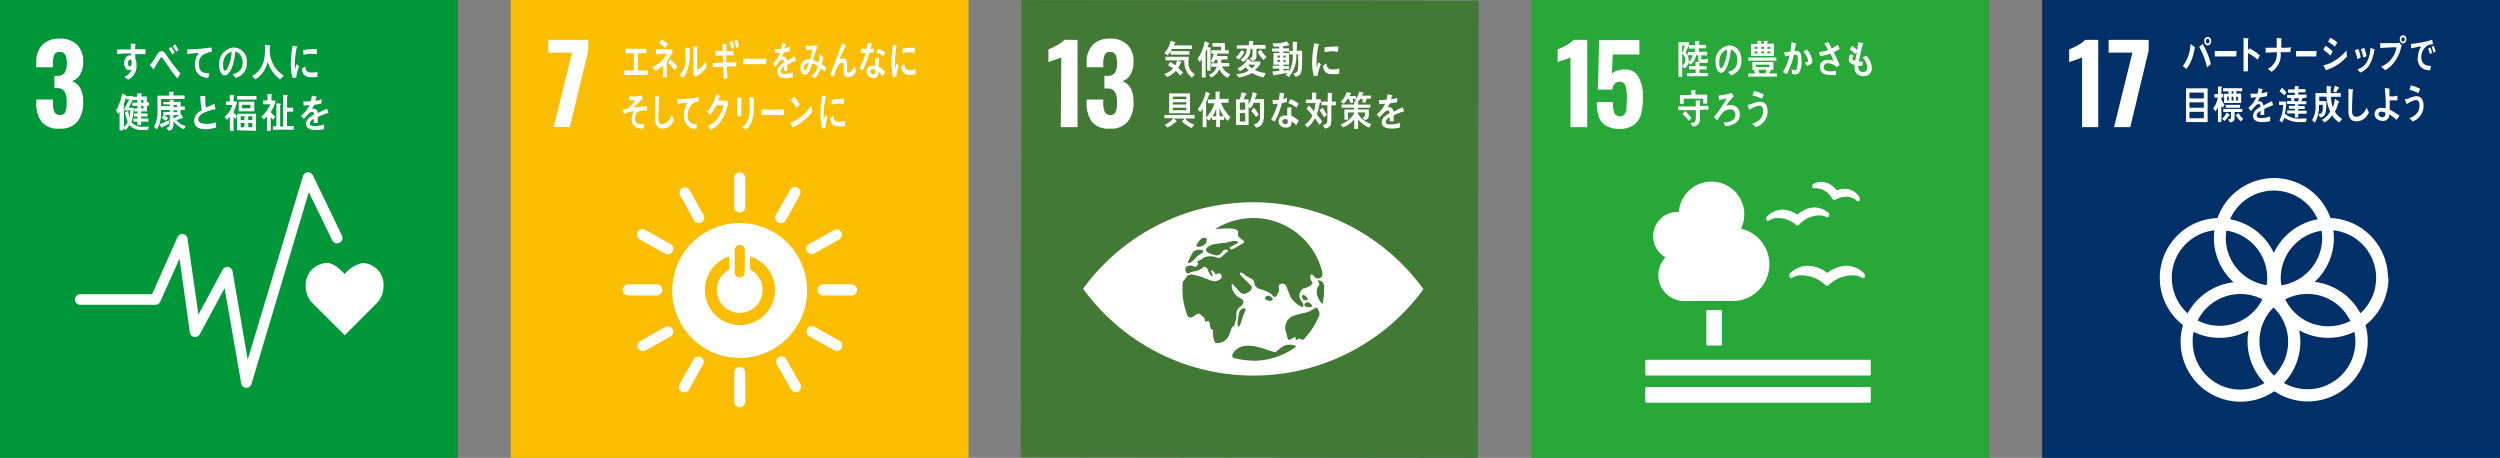 <svg xmlns="http://www.w3.org/2000/svg" viewBox="0 0 348.09 63.75"><rect x="0" y="0" width="348.09" height="63.75" fill="#808080" stroke="none"/><defs><style>.cls-1{fill:#00973b;}.cls-2{fill:#fff;}.cls-3{fill:#fabd00;}.cls-4{fill:#427935;}.cls-5{fill:#28a838;}.cls-6{fill:#003067;}</style></defs><g id="レイヤー_2" data-name="レイヤー 2"><g id="レイヤー_5" data-name="レイヤー 5"><rect class="cls-1" width="63.75" height="63.75"/><path class="cls-2" d="M5.82,17a4.28,4.28,0,0,1-.77-2.72v-.42H7.36v.41a3.17,3.17,0,0,0,.23,1.33.78.78,0,0,0,.76.41.75.75,0,0,0,.75-.41,3.69,3.69,0,0,0,.18-1.35A2.84,2.84,0,0,0,9,12.76a1.14,1.14,0,0,0-1-.49,2.45,2.45,0,0,0-.42,0V10.56H7.9A1.24,1.24,0,0,0,9,10.14a2.43,2.43,0,0,0,.3-1.38A2.47,2.47,0,0,0,9.07,7.6a.83.83,0,0,0-.78-.37.72.72,0,0,0-.72.4,3,3,0,0,0-.21,1.2v.54H5.05V8.71A3.36,3.36,0,0,1,5.9,6.25a3.17,3.17,0,0,1,2.39-.87,3.32,3.32,0,0,1,2.43.84,3.25,3.25,0,0,1,.86,2.42,3.33,3.33,0,0,1-.44,1.76,1.87,1.87,0,0,1-1.11.89c1,.38,1.55,1.34,1.55,2.87a4.35,4.35,0,0,1-.78,2.75,3,3,0,0,1-2.48,1A3,3,0,0,1,5.82,17Z"/><path class="cls-2" d="M53.39,39.88a3,3,0,0,0-2.91-3.26A4.5,4.5,0,0,0,48,38.16c-.57-.59-1.56-1.55-2.43-1.55a3.07,3.07,0,0,0-3,3.27,3.3,3.3,0,0,0,.93,2.31h0L48,46.68l4.48-4.49h0A3.33,3.33,0,0,0,53.39,39.88Z"/><path class="cls-2" d="M34.27,54h0a.73.73,0,0,1-.68-.61L31.27,40.13l-3.46,6.41a.74.74,0,0,1-1.38-.25L25,36l-2.69,6a.75.75,0,0,1-.67.44H11.18a.74.74,0,0,1,0-1.48h10l3.53-7.93a.74.74,0,0,1,.78-.43.73.73,0,0,1,.62.63l1.52,10.57L31,37.55a.74.74,0,0,1,.77-.38.77.77,0,0,1,.61.61l2.11,12.3,7.7-25.57a.72.72,0,0,1,.64-.52.76.76,0,0,1,.73.41l4.05,8.4a.73.73,0,0,1-.35,1,.73.73,0,0,1-1-.34L43,26.75,35,53.5A.75.75,0,0,1,34.27,54Z"/><path class="cls-2" d="M41.25,10.8l-.51.06a7.12,7.12,0,0,1-.24-2.12,13.52,13.52,0,0,1,.24-2.38l.41.09a1.33,1.33,0,0,1,.19,0,.07.07,0,0,1,.06.07.08.08,0,0,1-.08.08,11.35,11.35,0,0,0-.27,2.48c0,.2,0,.39,0,.6.09-.26.16-.51.25-.77l.35.33A5.44,5.44,0,0,0,41.25,10.8Zm3-.1a4.85,4.85,0,0,1-.85.05c-.66,0-1.28-.13-1.36-1.16l.47-.35c0,.58.27.84.7.85A3.12,3.12,0,0,0,44.21,10C44.21,10.21,44.2,10.45,44.2,10.7Zm-.12-3.13A3.85,3.85,0,0,0,43,7.51a4.91,4.91,0,0,0-.75.13c0-.2,0-.45-.06-.65a5.39,5.39,0,0,1,1.06-.13,3.63,3.63,0,0,1,.87,0C44.12,7.12,44.11,7.35,44.08,7.57Z"/><path class="cls-2" d="M20.26,7.54l-.58,0c-.29,0-.57,0-.85,0,0,.21,0,.41,0,.62A1.84,1.84,0,0,1,19,9a2.07,2.07,0,0,1-1.17,2.09c-.17-.14-.35-.27-.52-.43a1.43,1.43,0,0,0,1-1,.66.66,0,0,1-.39.09c-.4,0-.64-.51-.64-.95s.27-1.09.77-1.09l.19,0c0-.09,0-.18,0-.27-.33,0-.65,0-1,0l-.92.1c0-.21,0-.43,0-.65.63,0,1.26,0,1.89,0,0-.28,0-.55,0-.84l.42.06a1.13,1.13,0,0,1,.18,0,.07.07,0,0,1,.07.07.23.23,0,0,1-.06.12c0,.18,0,.37,0,.56l1.45,0Zm-2.12.75c-.21,0-.31.25-.31.49s.06.46.25.46.25-.32.25-.51S18.33,8.29,18.14,8.29Z"/><path class="cls-2" d="M24.68,10.92c-.24-.33-.52-.66-.77-1S23.31,9,23,8.62l-.3-.44c-.05-.07-.12-.2-.21-.2s-.25.24-.32.35-.18.31-.27.45-.3.53-.46.79v0c0,.05,0,.09-.06.09l-.52-.58a7,7,0,0,0,.55-.73c.18-.27.34-.56.53-.83s.32-.39.59-.39a.61.61,0,0,1,.46.3c.1.12.2.29.3.42.22.32.44.64.66.94.35.47.8,1,1.17,1.47ZM24,7.58c-.15-.27-.32-.52-.49-.77l.33-.28a8.3,8.3,0,0,1,.47.77Zm.55-.37q-.23-.4-.48-.78l.32-.27c.16.25.32.51.46.78Z"/><path class="cls-2" d="M29.38,7.23a4.87,4.87,0,0,0-.69.19,1.47,1.47,0,0,0-1,1.52c0,1.14.72,1.25,1.42,1.26,0,.22-.06.43-.11.65H29a2.31,2.31,0,0,1-.93-.22A1.7,1.7,0,0,1,27.14,9a2.53,2.53,0,0,1,.55-1.62c-.52,0-1.1.08-1.61.16,0-.29,0-.45,0-.67a21.79,21.79,0,0,0,2.68-.17l.68-.09a4.43,4.43,0,0,1,.08.56S29.43,7.22,29.38,7.23Z"/><path class="cls-2" d="M32.8,10.84c-.14-.16-.27-.34-.41-.5.72-.22,1.39-.53,1.39-1.61a1.51,1.51,0,0,0-1-1.56c-.12,1-.37,2.56-1.08,3.14a.7.7,0,0,1-.43.19.66.66,0,0,1-.49-.34A2.17,2.17,0,0,1,30.53,9a2.19,2.19,0,0,1,2-2.38,1.86,1.86,0,0,1,1.82,2.08A2,2,0,0,1,32.8,10.84ZM31.19,8.21a2.32,2.32,0,0,0-.13.78c0,.24,0,.84.3.84.09,0,.17-.11.22-.18a5.16,5.16,0,0,0,.66-2.47A1.72,1.72,0,0,0,31.19,8.21Z"/><path class="cls-2" d="M39,11.06A4.9,4.9,0,0,1,37.27,8.6a4.29,4.29,0,0,1-.25.74,3.72,3.72,0,0,1-1,1.38,3.43,3.43,0,0,1-.48.33l-.42-.48a2.47,2.47,0,0,0,.56-.37A3.66,3.66,0,0,0,36.83,8a11.52,11.52,0,0,0,.07-1.76l.65.07a.09.09,0,0,1,.09.08.14.14,0,0,1-.08.11c0,.23,0,.46,0,.69a4.33,4.33,0,0,0,.73,2.18,3.92,3.92,0,0,0,1.22,1.15Z"/><path class="cls-2" d="M20.6,18.08H20A2.34,2.34,0,0,1,18,17.41a2.94,2.94,0,0,1-.51.69l-.31-.27v.32h-.53V15.49a2.43,2.43,0,0,1-.2.35l-.3-.47A6.83,6.83,0,0,0,17,13l.56.26a.07.07,0,0,1,0,.06.09.09,0,0,1-.05.07h1v.45L17.93,15h.69a6.27,6.27,0,0,1-.32,2,1.91,1.91,0,0,0,1.71.64c.25,0,.49,0,.74,0Zm-3.3-2.7v-.19L18,13.82h-.43v-.39c-.09.34-.2.68-.32,1v3.25a1.86,1.86,0,0,0,.53-.7,8.46,8.46,0,0,1-.38-1.33l.44-.23a7,7,0,0,0,.19.93,8,8,0,0,0,.12-1Zm3.16-.65v.78h-.81v.29h.89v.43h-.89v.27h1v.44h-1v.48h-.51v-.49h-.57v-.42h.57v-.28h-.49v-.42h.49v-.3h-.45v-.4h.45v-.38h-.71v-.44h.71v-.36h-.67v-.46h.65V13l.55,0s.08,0,.08.08-.06.08-.08.1v.25h.78v.82h.29v.44Zm-.5-.8h-.31v.37H20Zm0,.8h-.31v.38H20Z"/><path class="cls-2" d="M25.62,18a3.48,3.48,0,0,1-1.47-1.13c0,.14,0,.26,0,.4,0,.59-.16.81-.63.94l-.37-.41c.36-.1.49-.17.49-.65V16h-.74c.18.16.35.31.51.48l-.32.33-.57-.4.3-.41h-.07v-.42h.88v-.27H22.43c0,.21,0,.41,0,.61a4.6,4.6,0,0,1-.57,2.1l-.41-.32a5,5,0,0,0,.48-2.55c0-.61,0-1.22,0-1.83h1.62v-.54c.18,0,.41,0,.58,0s.08,0,.08.07a.12.12,0,0,1-.08.1v.34H25.7v.49H22.43c0,.35,0,.69,0,1h1.2v-.24h-.88V14.2h.87v-.3l.5,0s.08,0,.08.07a.11.11,0,0,1-.06.09v.11h1v.66h.59v.49h-.59v.51l0,0,.36.49a.14.14,0,0,1,0,.07.07.07,0,0,1-.06.07.25.25,0,0,1-.11,0c-.26.08-.52.18-.78.27a2.65,2.65,0,0,0,1.3.82Zm-2.1-.76c-.29.16-.59.3-.89.43,0,0,0,.11-.08.11a.07.07,0,0,1-.05,0l-.28-.49c.45-.17.89-.34,1.33-.55Zm1.15-2.61h-.52v.26h.52Zm0,.72h-.52v.27h.52Zm-.52.69v.44A9.21,9.21,0,0,0,25,16Z"/><path class="cls-2" d="M28.73,18c-.65,0-1.7-.11-1.7-1.18a1.63,1.63,0,0,1,1.07-1.45,8.78,8.78,0,0,1-.19-2l.42,0,.21,0s.05,0,.05,0a.11.11,0,0,1,0,.06,3,3,0,0,0,0,.52,3.51,3.51,0,0,0,.09,1l0,0a5,5,0,0,0,1.16-.5c.06.24.11.49.17.74-.58.14-2.4.5-2.4,1.43,0,.52.68.62,1,.62a4.17,4.17,0,0,0,1.48-.2c0,.24,0,.48,0,.72A7.13,7.13,0,0,1,28.73,18Z"/><path class="cls-2" d="M33,18.14v-2l-.22.44c-.1-.11-.18-.22-.27-.34v2H32v-2a2.48,2.48,0,0,1-.41.44l-.33-.4a3.26,3.26,0,0,0,1.09-1.66h-.88v-.48H32v-.94l.54.05s.08,0,.08.06a.11.11,0,0,1-.08.09v.74H33a4.2,4.2,0,0,1-.51,1.44,2.78,2.78,0,0,0,.51.57v-.31h2.65v2.38Zm0-4.27v-.49H35.7v.49Zm.24,1.63V14.16h2.17V15.5Zm.82.69h-.55v.53H34Zm0,.94h-.55v.59H34Zm.82-2.54H33.71v.49h1.15Zm.25,1.6h-.57v.53h.57Zm0,.94h-.57v.59h.57Z"/><path class="cls-2" d="M37.69,15.59v0a4.24,4.24,0,0,0,.63.64l-.29.44a2.73,2.73,0,0,1-.33-.35v1.89h-.53v-2a2.5,2.5,0,0,1-.43.43l-.34-.42a4.44,4.44,0,0,0,1.24-1.7h-1V14h.6v-.93l.57.05a.09.09,0,0,1,.07.08s-.05.07-.08.08V14h.58A4.21,4.21,0,0,1,37.69,15.59ZM38,18.06v-.49h.48V14.38l.54.06s.08,0,.08.08-.06.08-.09.1v3h.41V13.18l.55.07a.08.08,0,0,1,.09.08c0,.05-.06.08-.09.1V15h.85v.55h-.86v2h.94v.5Z"/><path class="cls-2" d="M45.61,15.77l-.07,0c-.34.11-1,.37-1.3.51v.84h-.55a2,2,0,0,0,0-.25v-.31c-.38.18-.56.4-.56.65s.21.34.64.34a4.11,4.11,0,0,0,1.36-.22l0,.64A4.08,4.08,0,0,1,44,18.1c-.92,0-1.38-.29-1.38-.88a1.1,1.1,0,0,1,.38-.79,4.13,4.13,0,0,1,.71-.47c0-.24-.08-.37-.22-.37a.7.7,0,0,0-.48.21c-.09.09-.21.2-.36.37l-.34.39-.39-.45a4,4,0,0,0,1.18-1.48l-.83.07c0-.21,0-.4-.07-.57a7.88,7.88,0,0,0,1.07-.05,4,4,0,0,0,.16-.76l.63.14a.07.07,0,0,1,.06.07s0,.06-.08.08-.06.24-.12.42c.21,0,.53-.11.87-.2l-.05.6c-.26.06-.6.11-1,.17a4.2,4.2,0,0,1-.29.55,1,1,0,0,1,.26,0c.29,0,.48.19.56.58.37-.19.8-.39,1.26-.6l.22.61S45.65,15.77,45.61,15.77Z"/><rect class="cls-3" x="71.11" width="63.75" height="63.75"/><path class="cls-2" d="M79.64,7.32h-3.3V5.55h5.57V7.06L79.34,17.7H77.09Z"/><path class="cls-2" d="M103,31.06a9.39,9.39,0,1,0,9.38,9.39A9.38,9.38,0,0,0,103,31.06m-.7,3.71a.72.72,0,0,1,.7-.66.72.72,0,0,1,.7.66V38a.72.72,0,0,1-.7.65.71.71,0,0,1-.7-.65Zm.7,10.49a4.89,4.89,0,0,1-1.45-9.55v1.82a3.19,3.19,0,1,0,2.89,0V35.71A4.88,4.88,0,0,1,103,45.26"/><path class="cls-2" d="M92.23,40.36a.79.79,0,0,0-.72-.77H87.4a.78.78,0,0,0,0,1.55h4.11a.79.79,0,0,0,.72-.78"/><path class="cls-2" d="M119.34,40.36a.78.78,0,0,0-.72-.77h-4.11a.78.78,0,0,0,0,1.55h4.11a.79.79,0,0,0,.72-.78"/><path class="cls-2" d="M103,56.7a.79.79,0,0,0,.77-.72V51.87a.77.77,0,0,0-1.54,0V56a.78.78,0,0,0,.77.72"/><path class="cls-2" d="M117.19,48.48a.79.79,0,0,0-.25-1l-3.56-2a.8.8,0,0,0-1,.31.79.79,0,0,0,.25,1l3.57,2a.79.79,0,0,0,1-.31"/><path class="cls-2" d="M94.9,54.54a.78.78,0,0,0,1-.24l2-3.57a.77.77,0,0,0-.3-1,.81.81,0,0,0-1,.25l-2,3.56a.79.79,0,0,0,.32,1"/><path class="cls-2" d="M111.15,54.53a.79.79,0,0,0,.31-1l-2-3.57a.78.78,0,0,0-1-.24.79.79,0,0,0-.31,1l2.05,3.57a.8.8,0,0,0,1,.24"/><path class="cls-2" d="M88.85,48.51a.79.79,0,0,0,1,.31l3.56-2a.79.79,0,0,0,.25-1,.8.8,0,0,0-1-.31l-3.56,2a.79.79,0,0,0-.24,1"/><path class="cls-2" d="M103,29.59a.79.79,0,0,0,.77-.72V24.76a.77.77,0,0,0-1.54,0v4.11a.78.78,0,0,0,.77.72"/><path class="cls-2" d="M93.66,35a.79.79,0,0,0-.25-1l-3.57-2a.77.77,0,0,0-.76,1.34l3.57,2a.79.79,0,0,0,1-.31"/><path class="cls-2" d="M108.36,31a.79.79,0,0,0,1-.24l2-3.57a.77.77,0,0,0-1.34-.76l-2,3.56a.79.79,0,0,0,.31,1"/><path class="cls-2" d="M97.64,31A.79.79,0,0,0,98,30l-2-3.56a.79.79,0,0,0-1-.25.8.8,0,0,0-.31,1l2,3.56a.79.79,0,0,0,1,.24"/><path class="cls-2" d="M112.35,35a.79.79,0,0,0,1,.31l3.56-2a.79.79,0,0,0,.25-1,.78.78,0,0,0-1-.3l-3.56,2a.79.79,0,0,0-.24,1"/><path class="cls-2" d="M86.87,10.44V9.81h1.38V7.42H87.1V6.79H90v.63H88.82V9.81h1.4v.63Z"/><path class="cls-2" d="M92.84,8.6v2.16H92.3V9.13a3.89,3.89,0,0,1-1.08.75,5.66,5.66,0,0,0-.4-.56,3.49,3.49,0,0,0,2-1.85c-.5,0-1,.06-1.49.09,0-.23,0-.47,0-.7.64,0,1.28,0,1.92,0a1.45,1.45,0,0,0,.28,0l.16.31A13.48,13.48,0,0,1,92.84,8.6Zm-.19-1.92A5.25,5.25,0,0,0,91.79,6l.28-.53a4.73,4.73,0,0,1,.92.66C92.88,6.34,92.77,6.51,92.65,6.68Zm1.29,3.14A6,6,0,0,0,93,8.75l.31-.48a4.21,4.21,0,0,1,1,1Z"/><path class="cls-2" d="M96,6.82a6.86,6.86,0,0,1-.5,3.49,1.94,1.94,0,0,1-.42.51l-.45-.41A2.87,2.87,0,0,0,95.44,8c0-.45,0-.93,0-1.39l.57.08s.05,0,.05.06A.13.13,0,0,1,96,6.82Zm1.59,3.4a5.38,5.38,0,0,1-.71.46,2.05,2.05,0,0,1-.34-.32,1.36,1.36,0,0,0,0-.3V9.31c0-1,0-1.91,0-2.85l.6.09s0,0,0,.08a.13.13,0,0,1-.07.1v.79c0,.74,0,1.5,0,2.24a3.85,3.85,0,0,0,1-.91c.09-.11.17-.24.26-.36l0,0s0,.06,0,.07c0,.26,0,.5.08.75A4.48,4.48,0,0,1,97.58,10.22Z"/><path class="cls-2" d="M101.21,9.26c0,.56.05,1.11.08,1.66l-.55.05c0-.56,0-1.11-.06-1.68l-1.45.07c0-.2,0-.41,0-.62h.33c.37,0,.74,0,1.11,0,0-.33,0-.64-.05-1l-1,0c0-.21,0-.42,0-.63.32,0,.65,0,1,0,0-.35,0-.69-.07-1l.59.07a.1.1,0,0,1,.07.09.13.13,0,0,1-.08.11c0,.25,0,.5,0,.76.35,0,.69,0,1-.08,0,.22,0,.43,0,.65h-1c0,.32,0,.63,0,1q.69,0,1.38-.09c0,.21,0,.43,0,.64C102.11,9.21,101.65,9.24,101.21,9.26Zm.63-2.43a9.89,9.89,0,0,0-.28-1l.4-.17a6.94,6.94,0,0,1,.26.92Zm.67-.15a9.53,9.53,0,0,0-.28-1l.39-.16a7,7,0,0,1,.27.92Z"/><path class="cls-2" d="M106.68,8.94c-.26,0-.47,0-.68,0s-1.92,0-2.5,0c0-.22,0-.51,0-.68s0-.09.06-.08l.27,0h.9l2,0C106.69,8.43,106.69,8.71,106.68,8.94Z"/><path class="cls-2" d="M110.79,8.49l-.06,0a10.14,10.14,0,0,0-1.1.53v.86h-.47V9.28a.79.79,0,0,0-.47.67c0,.23.18.34.54.34a3.05,3.05,0,0,0,1.16-.22l0,.66a2.71,2.71,0,0,1-1,.16q-1.17,0-1.17-.9a1.24,1.24,0,0,1,.32-.81,3.08,3.08,0,0,1,.61-.48c0-.26-.07-.39-.19-.39a.53.53,0,0,0-.41.22,4.22,4.22,0,0,0-.3.38c-.15.2-.24.33-.3.4l-.33-.46a3.92,3.92,0,0,0,1-1.52l-.7.07a4.89,4.89,0,0,0-.06-.59,5.75,5.75,0,0,0,.91,0A6.4,6.4,0,0,0,108.9,6l.53.15a.06.06,0,0,1,0,.06.1.1,0,0,1-.06.09c0,.09-.06.24-.11.43a5.22,5.22,0,0,0,.74-.21l0,.62c-.22.06-.52.11-.88.18a4.42,4.42,0,0,1-.25.56.58.58,0,0,1,.23,0c.24,0,.4.2.47.6.32-.2.68-.41,1.07-.62l.19.63S110.82,8.49,110.79,8.49Z"/><path class="cls-2" d="M114.83,10a6.27,6.27,0,0,0-.54-.5,3.1,3.1,0,0,1-.87,1.42l-.42-.35a2.55,2.55,0,0,0,.87-1.35,2.52,2.52,0,0,0-.76-.36c-.06.19-.13.39-.21.58-.18.47-.44,1-.87.94s-.59-.42-.57-.91a1.2,1.2,0,0,1,.8-1.18,1.53,1.53,0,0,1,.52,0c.1-.4.25-1,.35-1.38l-.88.06-.07-.61h0a5.37,5.37,0,0,0,1.45-.07c0,.1.1.2.15.3a9.71,9.71,0,0,0-.34,1c-.07.27-.14.54-.23.81a2.34,2.34,0,0,1,.75.31,5.69,5.69,0,0,0,.17-1.18c.16.14.32.28.47.43a6.58,6.58,0,0,1-.18,1c.2.14.41.28.61.45C115,9.55,114.92,9.78,114.83,10Zm-2.9-.55c0,.15,0,.28.15.29a.22.22,0,0,0,.18-.1,3.39,3.39,0,0,0,.36-.87A.68.68,0,0,0,111.93,9.44Z"/><path class="cls-2" d="M118,10.76c-.57,0-.52-.67-.52-1.19V9.05c0-.15,0-.34-.16-.34a.23.23,0,0,0-.11,0c-.64.21-.88,1.31-1.08,2l-.5-.31c.17-.54.37-1.06.57-1.59s.44-1.19.67-1.77c.13-.33.25-.67.38-1a5.7,5.7,0,0,1,.54.3s0,0,0,.06a.08.08,0,0,1-.07.07c-.29.55-.54,1.14-.8,1.7,0,.06,0,.11-.08.16a1.14,1.14,0,0,1,.57-.21c.41,0,.54.35.54.82,0,.29,0,.57,0,.85s0,.33.17.33a.69.69,0,0,0,.47-.29A2.43,2.43,0,0,0,119,9.2c.07.26.14.52.19.78A1.28,1.28,0,0,1,118,10.76Z"/><path class="cls-2" d="M121.64,7.29l-.59.08a11.34,11.34,0,0,1-.94,2.42c-.15-.09-.29-.2-.44-.31a9.68,9.68,0,0,0,.87-2.11,5,5,0,0,1-.67,0V6.78l.22,0a2.82,2.82,0,0,0,.58,0A5.27,5.27,0,0,0,120.8,6c.23,0,.43,0,.59,0a5.63,5.63,0,0,1-.19.82,4.7,4.7,0,0,0,.51-.12C121.69,6.9,121.66,7.09,121.64,7.29Zm1.22,3.33a4.07,4.07,0,0,0-.55-.62,1.15,1.15,0,0,1,0,.19.63.63,0,0,1-.77.67,1.2,1.2,0,0,1-.4-.11.88.88,0,0,1-.47-.82.76.76,0,0,1,.82-.79l.35.06c0-.26,0-.51,0-.77a1.22,1.22,0,0,1,.07-.38l.38,0s.16,0,.15,0v0a.67.67,0,0,0-.09.34c0,.29,0,.59,0,.89a3,3,0,0,1,.88.73C123.1,10.28,123,10.46,122.86,10.62Zm-1-.88a.62.62,0,0,0-.3-.09c-.16,0-.37,0-.39.29a.39.39,0,0,0,.39.4c.16,0,.28,0,.3-.25S121.83,9.86,121.82,9.74ZM123,7.84a2.24,2.24,0,0,0-1-.5l.24-.54a2.22,2.22,0,0,1,1,.51Z"/><path class="cls-2" d="M93.27,17.54a1.66,1.66,0,0,1-1.06.38c-.57,0-.93-.45-1-1.22,0-.11,0-.21,0-.32,0-.29,0-.59,0-.89,0-.71,0-1.42,0-2.13l.38.09a.9.9,0,0,1,.16,0s.07,0,.07.09a.09.09,0,0,1-.06.09c0,1-.09,1.92-.09,2.88,0,.48.17.78.54.78a1,1,0,0,0,.51-.16,2.17,2.17,0,0,0,.8-1.14l.3.71A2.56,2.56,0,0,1,93.27,17.54Z"/><path class="cls-2" d="M97.27,14.16h0a1.12,1.12,0,0,0-.54.09A2,2,0,0,0,95.75,16c0,1.13.69,1.3,1.3,1.32,0,.21-.07.43-.12.64h-.08a2,2,0,0,1-.84-.23,2.05,2.05,0,0,1-.8-1.78,2.94,2.94,0,0,1,.52-1.65c-.46,0-.93.09-1.38.17,0-.22,0-.44,0-.65a19.26,19.26,0,0,0,2.38-.2,5.54,5.54,0,0,0,.55-.14c0,.09,0,.63,0,.68A0,0,0,0,1,97.27,14.16Z"/><path class="cls-2" d="M101.36,14.58c-.07.22-.12.45-.2.66a5.77,5.77,0,0,1-1,1.92,4,4,0,0,1-1.14.91l-.45-.52a4.5,4.5,0,0,0,.67-.39,3.94,3.94,0,0,0,.73-.74,5.07,5.07,0,0,0,.77-1.75l-1,0A5.45,5.45,0,0,1,98.85,16a5.46,5.46,0,0,0-.39-.45,5.55,5.55,0,0,0,1.26-2.45l.54.25a.1.1,0,0,1,0,.08.08.08,0,0,1-.08.08c-.06.16-.11.33-.18.49h1l.22,0c0,.1.1.19.15.3Z"/><path class="cls-2" d="M103.22,13.79V14c0,.73,0,1.47,0,2.2h-.58c0-.13,0-.27,0-.4V15q0-.72,0-1.44l.62.07a0,0,0,0,1,0,0A.14.14,0,0,1,103.22,13.79Zm1.72,0c0,.33,0,.66,0,1a4.71,4.71,0,0,1-.53,2.67,2,2,0,0,1-.56.59c-.15-.12-.32-.27-.48-.38a2.21,2.21,0,0,0,.54-.52,3.5,3.5,0,0,0,.45-2.11c0-.5,0-1-.05-1.5l.61.07a.08.08,0,0,1,.07.08A.17.17,0,0,1,104.94,13.8Z"/><path class="cls-2" d="M109.13,16c-.26,0-.47,0-.68,0s-1.86,0-2.44,0c0-.22,0-.5,0-.67s0-.08.06-.08l.27,0c.27,0,.82,0,1.14,0,.66,0,1,0,1.7,0C109.14,15.45,109.13,15.73,109.13,16Z"/><path class="cls-2" d="M111,17.42a2.61,2.61,0,0,1-.7.32c0-.07-.28-.74-.28-.74s0,0,0,0l.17,0a3.91,3.91,0,0,0,1.28-.69A7.93,7.93,0,0,0,113,14.7c0,.29.07.58.11.87A7.16,7.16,0,0,1,111,17.42Zm-.09-2.37a6.38,6.38,0,0,0-.8-1.09l.46-.51a5.42,5.42,0,0,1,.77,1.07A4.52,4.52,0,0,1,110.91,15.05Z"/><path class="cls-2" d="M114.92,17.83l-.46.06a8.14,8.14,0,0,1-.22-2.15,15,15,0,0,1,.22-2.42l.37.1a.53.53,0,0,1,.18.05.07.07,0,0,1,0,.07.08.08,0,0,1-.07.08,12.26,12.26,0,0,0-.25,2.5c0,.21,0,.41,0,.62.08-.26.15-.52.23-.78l.32.33A6.32,6.32,0,0,0,114.92,17.83Zm2.72-.27a4.09,4.09,0,0,1-.78.05c-.61,0-1.18-.14-1.25-1.17.14-.12.28-.25.43-.36,0,.58.25.85.65.86a2.43,2.43,0,0,0,1-.13C117.65,17.06,117.64,17.31,117.64,17.56Zm-.16-3.06a3,3,0,0,0-1-.07,3.29,3.29,0,0,0-.68.14c0-.21,0-.46,0-.67a5.25,5.25,0,0,1,1-.12,3.07,3.07,0,0,1,.8,0C117.52,14,117.51,14.27,117.48,14.5Z"/><path class="cls-2" d="M124.79,10.7l-.45.06a8,8,0,0,1-.22-2.14,14.89,14.89,0,0,1,.22-2.41l.36.1a.7.7,0,0,1,.18.05.07.07,0,0,1,0,.07c0,.05,0,.07-.06.07A12.42,12.42,0,0,0,124.62,9v.61c.08-.26.15-.52.23-.78l.31.33A5.91,5.91,0,0,0,124.79,10.7Zm2.69-.33a2.78,2.78,0,0,1-.76.05c-.6,0-1.15-.13-1.22-1.16l.42-.37c0,.59.24.85.63.87a2.33,2.33,0,0,0,.94-.13C127.48,9.88,127.48,10.12,127.48,10.37Zm-.15-3a3.16,3.16,0,0,0-1-.07,5.18,5.18,0,0,0-.66.14c0-.21,0-.46,0-.66a4.26,4.26,0,0,1,.94-.13,2.92,2.92,0,0,1,.78,0C127.36,6.87,127.35,7.1,127.33,7.32Z"/><path class="cls-2" d="M88.78,15.59a1.32,1.32,0,0,0-.35,1.14c.09.52.66.58,1,.57l.29,0c0,.2-.09.39-.13.59h-.09c-.59,0-1.44-.08-1.53-1.06a1.87,1.87,0,0,1,.32-1.36,7.5,7.5,0,0,0-1.46.39c0-.2-.08-.39-.12-.59a3.37,3.37,0,0,0,.77-.21,5.77,5.77,0,0,0,1-1.12,6.55,6.55,0,0,1-.88,0c0-.18,0-.37,0-.55a4.93,4.93,0,0,0,1.33,0,1.33,1.33,0,0,0,.33-.13,4.66,4.66,0,0,1,.25.5A12.32,12.32,0,0,0,88.21,15c.62-.1,1.24-.17,1.86-.23,0,.21,0,.42,0,.63A2.11,2.11,0,0,0,88.78,15.59Z"/><rect class="cls-4" x="142.17" y="0.04" width="63.66" height="63.66" transform="translate(141.89 205.84) rotate(-89.92)"/><path class="cls-2" d="M147.77,8c-.11.06-.43.18-1,.37s-.68.24-.79.29V6.88a9.6,9.6,0,0,0,1.23-.6,4.11,4.11,0,0,0,1-.73h1.82V17.7h-2.33Z"/><path class="cls-2" d="M152.06,17a4.27,4.27,0,0,1-.76-2.72v-.42h2.31v.41a3.2,3.2,0,0,0,.22,1.33.79.79,0,0,0,.77.41.73.73,0,0,0,.74-.41,3.44,3.44,0,0,0,.19-1.35,2.82,2.82,0,0,0-.29-1.44,1.14,1.14,0,0,0-1.05-.49,2.45,2.45,0,0,0-.42,0V10.56h.38a1.24,1.24,0,0,0,1.08-.42,2.43,2.43,0,0,0,.3-1.38,2.34,2.34,0,0,0-.22-1.16.8.8,0,0,0-.77-.37.72.72,0,0,0-.72.4,3,3,0,0,0-.21,1.2v.54H151.3V8.71a3.36,3.36,0,0,1,.85-2.46,3.17,3.17,0,0,1,2.39-.87,3.32,3.32,0,0,1,2.43.84,3.25,3.25,0,0,1,.86,2.42,3.33,3.33,0,0,1-.44,1.76,1.84,1.84,0,0,1-1.11.89c1,.38,1.55,1.34,1.55,2.87a4.35,4.35,0,0,1-.78,2.75,3,3,0,0,1-2.48,1A3,3,0,0,1,152.06,17Z"/><path class="cls-2" d="M198,40a29.29,29.29,0,0,0-47-.06l-.18.26.18.27a29.31,29.31,0,0,0,47,.06l.18-.27L198,40M166.56,34.1c.13-.19.56-.73.61-.79a.79.79,0,0,1,.48-.2c.15,0,.35.06.37.17a1.35,1.35,0,0,1-.13.63,1.66,1.66,0,0,1-1,.47c-.23,0-.32-.21-.28-.28m-.5,1,.05-.06a1.35,1.35,0,0,1,.78-.28c.24,0,.57.08.61.25s-.62.46-.74.57c-.34.31-.87,1-1.19,1a.35.35,0,0,1-.25,0,9.2,9.2,0,0,1,.74-1.47M171.35,46a2.8,2.8,0,0,1-.61,1.27,2,2,0,0,1-1.35.51c-.45,0-.51-1.23-.51-1.85,0-.21-.3.42-.45-.86-.1-.83-.63.08-.67-.47s-.3-.44-.58-.78-.62,0-1,.21-.23.26-.77.08h0a9.84,9.84,0,0,1-.77-3.85c0-.33,0-.66.05-1a.35.35,0,0,1,.06-.09c.53-.62.52-.77.52-.77l.57-.2a10.05,10.05,0,0,1,1.62.41c.58.22,1.48.7,2,.49s.68-.36.64-.68-.35-.49-.73-.22c-.14.09-.43-.6-.67-.57s.29.82.09.85-.59-.81-.66-1-.37-.48-.65-.22c-.58.55-1.53.52-1.72.66-.58.43-.73-.14-.72-.49,0-.08.05-.16.07-.24a1.17,1.17,0,0,1,1.1-.12c.26.17.44-.05.54-.15a.36.36,0,0,0,0-.4c-.07-.14.12-.24.26-.27s.57-.35.75-.45a2.51,2.51,0,0,1,1.5,0,.79.79,0,0,0,1-.19,2.84,2.84,0,0,1,.72-.6c.14-.07-.35-.53-.76,0s-.62.55-.81.55-1.33-.29-1.47-.65.36-.63.78-.83a9.72,9.72,0,0,1,1.87-.26c.59-.13,1.36-.43,1.75-.17s-1.62.71-1,1.07c.23.12,1.29-.61,1.65-.8.85-.43-.82-.58-.61-1.47s-2.05-.62-3.19-.54a9.88,9.88,0,0,1,14.92,6,1.62,1.62,0,0,1,0,.46.65.65,0,0,1-1.16.08c-.1-.14-.52-.54-.51.14s.67.76,0,1.17a2.41,2.41,0,0,1-1,.41,1.36,1.36,0,0,0-.51,1.19c.07.38,1,1.41.3,1.36a3.93,3.93,0,0,1-1.53-1.34c-.2-.54-.43-1.08-.59-1.49a.59.59,0,0,0-.93-.27c-.35.24.1.48-.15,1s-.44,1-.81.55c-1-1.11-2.36-.56-2.58-1.79-.12-.67-.69-.61-1.17-1s-.75-.58-.84-.31,1.51,1.5,1.63,1.82c.16.48-.48.9-.95,1s-.67-.26-1.13-.74-.66-.83-.7-.45a2.19,2.19,0,0,0,.91,1.64c.4.26.85.37.72.78s0,.18-.46.62a1.24,1.24,0,0,0-.5,1.21c0,.62-.13.65-.23,1.16s-.31.07-.51.82M182,42.08c.33,0,.83.43.63.61a.88.88,0,0,1-.94-.09c-.25-.19.16-.51.31-.52m-.42-.31c-.11,0-.2-.14-.28-.38a.22.22,0,0,1,.32-.28c.2.1.47.4.47.56s-.4.15-.51.1m-4.36,0a.9.9,0,0,1-1-.09c-.25-.19.16-.51.31-.52.33,0,.83.43.64.61m-4,2c-.14.22-.51,1.88-.76,1.69s.1-1.93.17-2.06c.4-.72,1.24-.68.59.37m1.33,6.44a9.76,9.76,0,0,1-2.77-.4.4.4,0,0,1-.12-.48,2.18,2.18,0,0,1,1.93-1.18c1.61-.15,3.71,1,4.05.85s1-1.07,2-1a1.57,1.57,0,0,1,.9.23,9.91,9.91,0,0,1-6,2m7-2.87a1.45,1.45,0,0,1-.31-.11c-.54-.28-.48.16-.74.07s.3-.72-.5-.2-.58-.08-.92-1A1.8,1.8,0,0,1,180,44a12.41,12.41,0,0,1,1.8-.47c1.18-.3,1.44-1,1.65-.57l.12.23a1.43,1.43,0,0,1,.15.64,10,10,0,0,1-2.27,3.48m2.71-5c-.26-.08-1.37-1.61-.49-2.62.14-.17-.3-.65-.17-.66.48,0,.73.26.86.69,0,.19,0,.38,0,.57a9.61,9.61,0,0,1-.21,2"/><path class="cls-2" d="M163.19,6.82l-.2.3h2.62v.48H163V7.16a2.6,2.6,0,0,1-.44.54l-.45-.32A3.39,3.39,0,0,0,163,5.67l.58.2a.09.09,0,0,1,.08.09s-.06.08-.1.09-.08.18-.12.27h2.51v.5Zm2.78,4a2.67,2.67,0,0,1-1.05-2.42H164l.42.2s.08,0,.08.08-.08.1-.12.1a3.83,3.83,0,0,1-.34.67,8.7,8.7,0,0,1,.69.67l-.39.41a7.79,7.79,0,0,0-.62-.66,3.39,3.39,0,0,1-1.2.85l-.41-.41a2.9,2.9,0,0,0,1.22-.78,7.45,7.45,0,0,0-.71-.43c.11-.16.21-.33.31-.49a4.73,4.73,0,0,1,.71.49,3.41,3.41,0,0,0,.27-.69h-1.63V7.91c1.09,0,2.18,0,3.26,0a4,4,0,0,0-.06.7,1.82,1.82,0,0,0,.88,1.72Z"/><path class="cls-2" d="M168.55,6.76V9.84h-.47V6.73c-.07.19-.14.37-.22.55v3.5h-.52V8.21a2.34,2.34,0,0,1-.29.41l-.32-.41a6,6,0,0,0,1-2.47l.58.24s.07,0,.07.09a.09.09,0,0,1-.11.08l-.14.41.45.06a.06.06,0,0,1,0,.06C168.63,6.73,168.59,6.75,168.55,6.76Zm2.38,4.08a2.6,2.6,0,0,1-1.15-1.21,2.14,2.14,0,0,1-1.14,1.15l-.32-.36a1.87,1.87,0,0,0,1.1-1.13h-.78V8.82h.87c0-.12,0-.25,0-.37V8.32h-.31a2,2,0,0,1-.27.45l-.37-.24A3.42,3.42,0,0,0,169,7.47h-.34V7H170V6.5l-1.18,0V6h1.73c0,.33,0,.66,0,1h.54v.46h-1.7l.18.09s0,0,0,0a.08.08,0,0,1-.08.07l-.08.19h1.5v.47h-.86c0,.17,0,.34,0,.5h1.1v.47h-1a2,2,0,0,0,1.14,1.08Z"/><path class="cls-2" d="M173.23,7.3a3.25,3.25,0,0,1-.76,1l-.4-.33a2.55,2.55,0,0,0,.75-1l.47.28a.09.09,0,0,1,0,0S173.26,7.31,173.23,7.3Zm2.71,3.48a4.8,4.8,0,0,1-1.61-.62,5.28,5.28,0,0,1-1.85.63l-.34-.48a3.44,3.44,0,0,0,1.75-.5,3.12,3.12,0,0,1-.44-.45,3.19,3.19,0,0,1-.82.55l-.34-.38a2.88,2.88,0,0,0,1.42-1.32l.47.21s0,0,0,.07-.05,0-.08,0l-.07.08h1.45v.31a3.55,3.55,0,0,1-.76.87,4.26,4.26,0,0,0,1.52.42Zm-1-4v1a.63.63,0,0,1-.54.71L174,8.08c.27-.08.4-.09.4-.47V6.8h-.29a2.11,2.11,0,0,1-.6,1.51,1.61,1.61,0,0,1-.42.32l-.37-.36A2.35,2.35,0,0,0,173.1,8a1.46,1.46,0,0,0,.47-1.23h-1.36V6.31h1.68V5.7l.58,0a.08.08,0,0,1,.08.07s-.05.08-.08.09v.4h1.74V6.8ZM173.78,9a2.61,2.61,0,0,0,.53.52,2.28,2.28,0,0,0,.45-.52Zm2.16-.64a4.5,4.5,0,0,1-.84-1.12l.46-.33a3.26,3.26,0,0,0,.79,1Z"/><path class="cls-2" d="M181.27,9.42c-.05.77-.19,1.13-.89,1.27l-.3-.47c.46-.07.64-.25.67-.8s0-1.24,0-1.85h-.26a4.4,4.4,0,0,1-1.06,3.17l-.42-.34a1.5,1.5,0,0,0,.29-.27c-.61.13-1.23.22-1.85.33,0,0,0,.09-.06.09s-.05,0-.06-.05l-.2-.55c.34,0,.7-.07,1-.12V9.56h-.92V9.15h.92V9h-.81V7.38h.81v-.2h-1V6.75h1V6.49a6.81,6.81,0,0,1-.78,0l-.17-.45.44,0a4.29,4.29,0,0,0,1.54-.29,4.09,4.09,0,0,1,.37.51.07.07,0,0,1-.07.06l-.09,0a5.86,5.86,0,0,1-.73.13v.28h.85v.36H180c0-.44,0-.86,0-1.3l.55.07s.1,0,.1.09a.14.14,0,0,1-.07.11c0,.34,0,.68-.05,1h.76C181.32,7.86,181.32,8.64,181.27,9.42Zm-3.06-1.69h-.34V8h.34Zm0,.62h-.35v.26h.35Zm.8-.62h-.32V8H179Zm0,.62h-.32v.26H179Zm.53-.78V7.18h-.85v.2h.79V9h-.79v.2h.8v.4h-.8v.24l.79-.12-.05.33A4.44,4.44,0,0,0,180,7.57Z"/><path class="cls-2" d="M165,16.51a2.57,2.57,0,0,0,1.27.83l-.34.48a4.42,4.42,0,0,1-1.38-.93l.41-.38h-1.51a2.73,2.73,0,0,1,.42.41s-.07.06-.11,0a3.71,3.71,0,0,1-1.26.84l-.31-.41a2.62,2.62,0,0,0,1.18-.89h-1.24V16h4.2v.49Zm-2.21-.74V13h2.9v2.78Zm2.39-2.32h-1.88v.35h1.88Zm0,.78h-1.88v.33h1.88Zm0,.77h-1.88v.34h1.88Z"/><path class="cls-2" d="M170.92,16.83a3.44,3.44,0,0,1-.48-.59v.45h-.58v1h-.52v-1h-.58v-.43a2.74,2.74,0,0,1-.46.55l-.32-.34v1.24h-.52v-2.6a2.62,2.62,0,0,1-.37.49l-.33-.4a5.51,5.51,0,0,0,1.13-2.46l.57.28a.08.08,0,0,1,0,.07c0,.05-.07.08-.11.08a7.93,7.93,0,0,1-.42,1.05v2.16a5.06,5.06,0,0,0,1.17-2h-.92v-.53h1.07V12.76l.55,0a.07.07,0,0,1,.08.07c0,.05-.05.08-.08.09v.85h1.26v.53H170a5.06,5.06,0,0,0,1.33,2Zm-2.11-.63h.53V15.13A4.48,4.48,0,0,1,168.81,16.2Zm1-1.08V16.2h.56A5,5,0,0,1,169.85,15.12Z"/><path class="cls-2" d="M176,15c0,.24,0,.47,0,.7,0,1-.08,1.88-1.11,2.07l-.35-.47a.94.94,0,0,0,.9-.86,4.9,4.9,0,0,0,0-.54V14.31h-.88a3.6,3.6,0,0,1-.45.79l-.26-.23V17.4h-1.75V13.84h.53c.1-.32.18-.65.25-1l.61.17s.08,0,.08.08-.08.09-.11.1c-.11.22-.21.43-.33.64h.72v.74a5.11,5.11,0,0,0,.57-1.77l.54.23s.07.05.07.09-.06.06-.09.06a6.56,6.56,0,0,1-.23.62H176Zm-2.62-.72h-.75v1h.75Zm0,1.46h-.75v1.18h.75Zm1.51.55a10.15,10.15,0,0,0-.69-.87l.41-.42a9.19,9.19,0,0,1,.65.94Z"/><path class="cls-2" d="M179.18,14.2c-.23.06-.46.12-.69.16a11.29,11.29,0,0,1-1,2.57q-.25-.13-.51-.3a8.93,8.93,0,0,0,.93-2.2,5.2,5.2,0,0,1-.69.06c0-.19,0-.38-.08-.58h.26a4.73,4.73,0,0,0,.65,0,6,6,0,0,0,.13-1c.22,0,.43.06.65.11-.06.25-.11.51-.19.76a4.11,4.11,0,0,0,.56-.19Zm1.29,3.24a4.28,4.28,0,0,0-.64-.57v.18c0,.57-.36.72-.78.72a1.31,1.31,0,0,1-.44-.07.87.87,0,0,1-.58-.78.78.78,0,0,1,.82-.83,2.34,2.34,0,0,1,.38,0c0-.25,0-.51,0-.77a1,1,0,0,1,.06-.37h.42s.16,0,.16,0v0a.63.63,0,0,0-.09.33,8.27,8.27,0,0,0,.05.86,3.45,3.45,0,0,1,1,.66C180.7,17.08,180.59,17.27,180.47,17.44Zm-1.19-.79a.79.79,0,0,0-.34-.06c-.18,0-.4.05-.4.31s.27.37.45.37.3,0,.3-.28S179.28,16.76,179.28,16.65ZM180.52,15a3,3,0,0,0-1.14-.63l.27-.55a2.87,2.87,0,0,1,1.16.63Z"/><path class="cls-2" d="M183.72,17.41a8.34,8.34,0,0,0-.65-.95,3.66,3.66,0,0,1-1,1.29l-.4-.38a2.88,2.88,0,0,0,1.06-1.31,4.93,4.93,0,0,0-.81-.89l.32-.5a7.27,7.27,0,0,1,.71.85,5.23,5.23,0,0,0,.21-1.17h-1.34v-.48h.86v-1l.58.05a.07.07,0,0,1,.07.06.09.09,0,0,1-.07.08v.77h.64v.48h-.35s.22.07.22.14,0,0-.05.06a6.81,6.81,0,0,1-.37,1.41,8.36,8.36,0,0,1,.75,1Zm.65-1.05a9.11,9.11,0,0,0-.65-1l.44-.38a8.41,8.41,0,0,1,.57,1Zm1-1.7v1.89c0,.89-.1,1.18-.88,1.36l-.34-.5c.64-.09.67-.32.67-1V14.66H184v-.51h.87V12.91l.57.05s.07,0,.07.06-.05.07-.07.08v1.05H186v.51Z"/><path class="cls-2" d="M190.64,17.77a3.73,3.73,0,0,1-1.54-1.15v1.32h-.54V16.6A3.56,3.56,0,0,1,187,17.73l-.33-.4a3.63,3.63,0,0,0,1.88-1.55v-.12h-.85v1h-.51V15.25h1.36V15H186.8v-.45h1.75v-.4l.3,0-.22-.12a3,3,0,0,0,.61-1.27l.49.11c.05,0,.12,0,.12.1s-.07.08-.1.09-.07.17-.1.26h1.24v.41h-.59c-.06.18-.12.37-.19.55l-.4,0,0-.51h-.33a2.92,2.92,0,0,1-.32.44s.09,0,.09.1-.06.08-.09.1v.15h1.74V15H189.1v.24h1.49v.8c0,.47-.22.6-.58.69l-.31-.35c.41-.14.35-.29.35-.73h-1v.13a2.7,2.7,0,0,0,.78.92,3.42,3.42,0,0,0,1.11.56Zm-2.29-4c0,.15.05.3.06.44s-.26.09-.4.12c-.06-.18-.11-.37-.18-.56h-.18a3.11,3.11,0,0,1-.57.67l-.39-.28a3,3,0,0,0,.82-1.35l.54.13a.09.09,0,0,1,.07.08c0,.06-.06.09-.1.11l-.12.24h.9v.4Z"/><path class="cls-2" d="M195.42,15.53a.09.09,0,0,1-.07,0c-.34.12-1,.37-1.3.51v.85h-.55v-.56c-.37.18-.56.4-.56.65s.22.34.64.34a4.07,4.07,0,0,0,1.36-.22l0,.64a3.72,3.72,0,0,1-1.17.16c-.92,0-1.38-.29-1.38-.88a1.09,1.09,0,0,1,.39-.79,4.13,4.13,0,0,1,.71-.47c0-.24-.09-.37-.22-.37a.7.7,0,0,0-.48.21,3.23,3.23,0,0,0-.36.37c-.18.19-.28.32-.35.39l-.39-.45a3.9,3.9,0,0,0,1.18-1.48l-.82.07c0-.21-.05-.4-.08-.57a7.88,7.88,0,0,0,1.07-.05,4,4,0,0,0,.16-.76l.64.14s.05,0,.05.07,0,.06-.07.08-.07.24-.13.42a7.18,7.18,0,0,0,.88-.2l-.06.6c-.25.06-.6.11-1,.17a2.67,2.67,0,0,1-.29.55,1.09,1.09,0,0,1,.27,0c.28,0,.47.19.55.59.38-.2.8-.4,1.27-.61l.21.61S195.45,15.53,195.42,15.53Z"/><path class="cls-2" d="M183.46,10.55c-.17,0-.34,0-.51.06a7.08,7.08,0,0,1-.25-2.15A14,14,0,0,1,183,6l.41.1a.73.73,0,0,1,.2.05.07.07,0,0,1,.06.07.09.09,0,0,1-.08.08,11,11,0,0,0-.28,2.51c0,.2,0,.4,0,.61.09-.26.17-.52.26-.78l.35.33A5.56,5.56,0,0,0,183.46,10.55Zm3-.27a5,5,0,0,1-.86.05c-.68,0-1.31-.14-1.39-1.17l.48-.36c0,.58.28.85.72.86a2.92,2.92,0,0,0,1.06-.13C186.48,9.78,186.48,10,186.47,10.28Zm-.17-3.06a3.67,3.67,0,0,0-1.1-.07,4,4,0,0,0-.75.14c0-.21,0-.46-.06-.67a6.37,6.37,0,0,1,1.07-.12,3.77,3.77,0,0,1,.89,0C186.34,6.77,186.32,7,186.3,7.22Z"/><rect class="cls-5" x="213.23" width="63.75" height="63.75"/><path class="cls-2" d="M218.67,8c-.11.06-.43.18-1,.37s-.68.24-.79.29V6.88a9.6,9.6,0,0,0,1.23-.6,4.11,4.11,0,0,0,1-.73H221V17.7h-2.33Z"/><path class="cls-2" d="M223.53,17.45a2.21,2.21,0,0,1-.94-1.25,6.86,6.86,0,0,1-.26-2h2.25a4.35,4.35,0,0,0,.2,1.53.87.87,0,0,0,1.43.17,1.76,1.76,0,0,0,.26-.82c0-.34.05-.84.05-1.49a5.28,5.28,0,0,0-.2-1.66.81.81,0,0,0-.83-.55c-.55,0-.89.37-1,1.1h-2l.17-6.9h5.6v2h-3.7l-.13,2.69a1.53,1.53,0,0,1,.72-.43,3.29,3.29,0,0,1,1.1-.17,2.06,2.06,0,0,1,1.87,1,5.31,5.31,0,0,1,.63,2.82,9.55,9.55,0,0,1-.25,2.4,2.78,2.78,0,0,1-1,1.5,3.32,3.32,0,0,1-2,.55A3.5,3.5,0,0,1,223.53,17.45Z"/><rect class="cls-2" x="237.58" y="43.16" width="2.17" height="4.95" rx="0.14"/><path class="cls-2" d="M260.33,50.1h-31.1a.15.15,0,0,0-.14.15v1.9a.14.14,0,0,0,.14.14h31.1a.15.15,0,0,0,.15-.14v-1.9a.15.15,0,0,0-.15-.15"/><path class="cls-2" d="M260.33,53.88h-31.1a.15.15,0,0,0-.14.14v1.91a.14.14,0,0,0,.14.14h31.1a.15.15,0,0,0,.15-.14V54a.15.15,0,0,0-.15-.14"/><path class="cls-2" d="M254.42,38a4.65,4.65,0,0,0-2.69-1,3.61,3.61,0,0,0-2.5,1.06.28.28,0,0,0-.08.2v.17a.26.26,0,0,0,.08.21.25.25,0,0,0,.22.05l.06,0a.51.51,0,0,0,.16-.09,2.49,2.49,0,0,1,1.24-.26,4.69,4.69,0,0,1,3.21,1.34l0,0a.37.37,0,0,0,.27.11.36.36,0,0,0,.26-.11l0,0a4.72,4.72,0,0,1,3.21-1.34,2.47,2.47,0,0,1,1.25.26.48.48,0,0,0,.17.1.36.36,0,0,0,.19,0,.28.28,0,0,0,.19-.26v-.15a.27.27,0,0,0-.08-.19A3.58,3.58,0,0,0,257.1,37a4.6,4.6,0,0,0-2.68,1"/><path class="cls-2" d="M252.49,25.6a.25.25,0,0,0-.14.16l0,.11a.27.27,0,0,0,0,.23.26.26,0,0,0,.19.1h0l.15,0a.66.66,0,0,1,.19,0,2.69,2.69,0,0,1,2.22,1.45v0a.35.35,0,0,0,.2.16h.1a.27.27,0,0,0,.16,0h0A3.16,3.16,0,0,1,257,27.4a2.12,2.12,0,0,1,1.41.45.43.43,0,0,0,.11.12.31.31,0,0,0,.1.05h.07a.31.31,0,0,0,.13,0,.29.29,0,0,0,.13-.16l0-.09a.22.22,0,0,0,0-.08.25.25,0,0,0,0-.13,2.34,2.34,0,0,0-2.11-1.27,3.27,3.27,0,0,0-1.12.21,2.73,2.73,0,0,0-2.1-1.18,2.54,2.54,0,0,0-1.16.3"/><path class="cls-2" d="M245.92,30.38v.14a.25.25,0,0,0,.13.21.26.26,0,0,0,.21,0h0a.36.36,0,0,0,.14-.1,2.32,2.32,0,0,1,1.18-.27,3.82,3.82,0,0,1,2.46.93l0,0a.38.38,0,0,0,.24.09h0a.32.32,0,0,0,.24-.11l0,0A3.78,3.78,0,0,1,253.36,30a1.88,1.88,0,0,1,.81.15.35.35,0,0,0,.16.09h.18a.28.28,0,0,0,.18-.27v-.12a.34.34,0,0,0-.09-.19,3.06,3.06,0,0,0-2-.78,3.73,3.73,0,0,0-2.33,1,3.92,3.92,0,0,0-2.08-.69,3,3,0,0,0-2.2,1,.26.26,0,0,0-.07.2"/><path class="cls-2" d="M230.18,32.88a3.37,3.37,0,0,1,3.37-3.37h.21a4.56,4.56,0,1,1,8.65,2.33,5.1,5.1,0,0,1-1.11,10.07l-6.8,0h0a3.61,3.61,0,0,1-3.61-3.6,3.65,3.65,0,0,1,1-2.48A3.36,3.36,0,0,1,230.18,32.88Z"/><path class="cls-2" d="M241,10.49,240.6,10a1.51,1.51,0,0,0,1.3-1.59A1.48,1.48,0,0,0,241,6.89c-.12,1-.35,2.51-1,3.08a.57.57,0,0,1-.39.18.63.63,0,0,1-.46-.33,2.16,2.16,0,0,1-.27-1.14,2.12,2.12,0,0,1,1.88-2.35c.94,0,1.7.74,1.7,2A2,2,0,0,1,241,10.49Zm-1.5-2.58a2.43,2.43,0,0,0-.12.77c0,.23,0,.82.28.82.08,0,.16-.11.21-.18a5.32,5.32,0,0,0,.61-2.42A1.64,1.64,0,0,0,239.48,7.91Z"/><path class="cls-2" d="M243.43,10.67v-.44h1c-.07-.13-.15-.25-.23-.37l.22-.14H244V8.63h2.92V9.72h-.55l.2.09a.07.07,0,0,1,0,.06c0,.05-.06.07-.09.07l-.16.29h1.09v.44Zm0-2.22V8h3.91v.45Zm.37-.65V6.12h.9V5.69l.5,0a.07.07,0,0,1,.07.07.1.1,0,0,1-.08.09v.23h.39V5.69l.49,0a.07.07,0,0,1,.08.07.1.1,0,0,1-.08.09v.23H247V7.8Zm.91-1.27h-.41V6.8h.41Zm0,.64h-.42v.27h.42ZM246.36,9h-1.89v.33h1.89Zm-1.53.71c0,.17.11.34.15.51h.83l.15-.51Zm.78-3.19h-.39V6.8h.39Zm0,.64h-.4v.27h.4Zm.89-.64h-.42V6.8h.42Zm0,.64h-.42v.27h.42Z"/><path class="cls-2" d="M250.47,10.19a.71.71,0,0,1-.52.16,1,1,0,0,1-.45-.1c0-.21,0-.42-.06-.63a1,1,0,0,0,.51.16c.37,0,.37-1.23.37-1.53s0-.63-.26-.63a1,1,0,0,0-.28,0,10.47,10.47,0,0,1-1,2.7l-.53-.29a7.63,7.63,0,0,0,.93-2.32l-.63.15c0-.07-.13-.57-.13-.59a0,0,0,0,1,0,0h.12a4.53,4.53,0,0,0,.74-.09,8.24,8.24,0,0,0,.16-1.3l.43.12.18.06s.06,0,.06.06,0,.06-.06.07c-.06.31-.12.62-.2.92l.28,0a.55.55,0,0,1,.61.46,2.9,2.9,0,0,1,.09.83A3.17,3.17,0,0,1,250.47,10.19Zm1.14-1c-.1-.16-.21-.3-.32-.46.13,0,.47-.1.47-.31a2.65,2.65,0,0,0-.66-1.22l.48-.32a3.17,3.17,0,0,1,.77,1.63C252.35,8.92,251.89,9.06,251.61,9.16Z"/><path class="cls-2" d="M255.31,7.27c.29.56.55,1.14.82,1.72l-.39.38a1.75,1.75,0,0,0-1.18-.57.57.57,0,0,0-.64.53c0,.55.58.6.92.6a3.48,3.48,0,0,0,.79-.09c0,.21,0,.4,0,.6a4.53,4.53,0,0,1-.73,0c-.64,0-1.49-.12-1.49-1.11,0-.8.6-1,1.17-1a2.17,2.17,0,0,1,.74.15c-.08-.2-.17-.38-.26-.57l-.23-.45a6.16,6.16,0,0,1-1.39.35l-.19-.57a4,4,0,0,0,1.3-.27,5.35,5.35,0,0,0-.45-.77s-.06,0-.06-.07a.07.07,0,0,1,0-.06,5.55,5.55,0,0,1,.52-.2c.17.28.32.58.47.89a6.42,6.42,0,0,0,.86-.53c.09.19.17.39.25.58A4.53,4.53,0,0,1,255.31,7.27Z"/><path class="cls-2" d="M236.7,15.29v1.05c0,.86-.24,1.17-1,1.28l-.32-.45c.52-.08.74-.16.74-.84v-1h-2.44v-.51h2.43V14l.56,0s.08,0,.08.06a.12.12,0,0,1-.08.1v.58h1.2v.51Zm.46-.84v-.71h-2.73v.71h-.52V13.23h1.57v-.66l.58,0s.07,0,.07.06a.11.11,0,0,1-.08.09v.46h1.65v1.22Zm-2,2.38a6.84,6.84,0,0,0-.91-.95l.39-.44a12.09,12.09,0,0,1,.88,1Z"/><path class="cls-2" d="M240.24,17.56a2.46,2.46,0,0,0-.25-.45s0,0,0-.05l0,0a3.94,3.94,0,0,0,.69-.08c.49-.13.94-.38.94-1a.68.68,0,0,0-.77-.75,1.58,1.58,0,0,0-1.23.76c-.19.25-.35.51-.52.77l-.47-.44A16.25,16.25,0,0,0,240,14.4a5.13,5.13,0,0,0,.41-.72l-.37.1-.67.17c0-.21-.06-.43-.11-.64a10.13,10.13,0,0,0,1.54-.27l.32-.1a4.44,4.44,0,0,1,.3.46c0,.06-.06.07-.09.08a8.83,8.83,0,0,0-1,1.26,2.16,2.16,0,0,1,.61-.1A1.21,1.21,0,0,1,242.23,16C242.23,17.14,241.05,17.52,240.24,17.56Z"/><path class="cls-2" d="M244.48,17.7a5.93,5.93,0,0,0-.53-.47,2.24,2.24,0,0,0,1.35-.95,1.71,1.71,0,0,0,.19-.8c0-.49-.16-.77-.6-.77a3.78,3.78,0,0,0-1.32.59c0-.09-.26-.65-.26-.7s0,0,.06,0a3.14,3.14,0,0,0,.58-.16,3.3,3.3,0,0,1,1.1-.28c.74,0,1.07.59,1.07,1.41A2.34,2.34,0,0,1,244.48,17.7Zm.82-3.95a7,7,0,0,0-1.32-.49l.26-.59a5,5,0,0,1,1.36.5C245.5,13.37,245.41,13.56,245.3,13.75Z"/><path class="cls-2" d="M237.8,8.69a2.81,2.81,0,0,1-.65.07,1.06,1.06,0,0,1-.46-.07.1.1,0,0,1-.07.1v.43h1v.44h-1v.51h1.17v.44h-2.91v-.44h1.21V9.66h-.93V9.22h.92V8.58l.54.05a.5.5,0,0,1-.16-.42V7.7h-.32A1.93,1.93,0,0,1,235.39,9l-.31-.25a1.18,1.18,0,0,1-.52.78l-.34-.35V10.7h-.52V5.88h1.47v.43c-.16.34-.32.68-.49,1a1.35,1.35,0,0,1,.44,1.1,1.23,1.23,0,0,1,0,.2,1.3,1.3,0,0,0,.53-.92H235V7.23h1V6.76h-.84V6.29h.84V5.73l.55,0a.08.08,0,0,1,.08.07.1.1,0,0,1-.08.09v.36h1v.47h-1v.47h1.14V7.7h-.81V8c0,.25.08.3.28.3a1.56,1.56,0,0,0,.63-.17Zm-3.58-2.34V7.43a9.81,9.81,0,0,0,.37-1.08Zm0,1.14V9.11a.82.82,0,0,0,.42-.78A.94.94,0,0,0,234.22,7.49Z"/><path class="cls-2" d="M259.52,10.6c-.65,0-1.29-.28-1.3-1.16,0-.13,0-.26,0-.39-.35-.12-.81-.28-.81-.78a2.09,2.09,0,0,1,.2-.7c.18,0,.36.09.53.13a1,1,0,0,0-.23.48c0,.19.27.27.4.3.07-.43.16-.86.23-1.29l-.24.32a7.59,7.59,0,0,0-.75-.65l.32-.49a6.71,6.71,0,0,1,.7.6,6.8,6.8,0,0,0,.15-1.09c.15,0,.3.07.45.1l.19,0s.07,0,.07.07a.23.23,0,0,1-.09.15l-.09.37c-.06.26-.11.51-.17.77s-.19.82-.26,1.23c.19,0,.38,0,.57.05l-.08.52a3.52,3.52,0,0,1-.56,0,1.93,1.93,0,0,0,0,.24.6.6,0,0,0,.68.64c.39,0,.57-.24.57-.7A2.37,2.37,0,0,0,259.33,8a4,4,0,0,0,.51-.25,2.58,2.58,0,0,1,.79,1.77A1.07,1.07,0,0,1,259.52,10.6Z"/><rect class="cls-6" x="284.34" width="63.75" height="63.75"/><path class="cls-2" d="M289.9,8c-.11.06-.43.18-1,.37s-.69.24-.8.29V6.88a10.32,10.32,0,0,0,1.24-.6,4.31,4.31,0,0,0,1-.73h1.81V17.7H289.9Z"/><path class="cls-2" d="M296.91,7.32H293.6V5.55h5.57V7.06L296.61,17.7h-2.26Z"/><path class="cls-2" d="M332.49,38.7a8.35,8.35,0,0,0-8-8.34,8.34,8.34,0,0,0-15.73,0,8.33,8.33,0,0,0-4.81,14.91,8.08,8.08,0,0,0-.33,2.32,8.34,8.34,0,0,0,13.05,6.88,8.34,8.34,0,0,0,13-6.94,8.46,8.46,0,0,0-.31-2.27,8.32,8.32,0,0,0,3.2-6.56m-9.23-5.56a6.66,6.66,0,0,1-5.68,6.58,7,7,0,0,1-.09-1,6.68,6.68,0,0,1,5.68-6.59,7,7,0,0,1,.09,1M316.63,52.3a6.64,6.64,0,0,1-.07-9.49,6.64,6.64,0,0,1,.07,9.49M310,32.11a6.68,6.68,0,0,1,5.68,6.59,7,7,0,0,1-.09,1,6.66,6.66,0,0,1-5.68-6.58,7,7,0,0,1,.09-1m5,9.56a6.64,6.64,0,0,1-9,2.94,6.64,6.64,0,0,1,9-2.94m3.19,0a6.65,6.65,0,0,1,9.06,3,6.65,6.65,0,0,1-9.06-3m-1.59-15.15a6.68,6.68,0,0,1,6.11,4,8.39,8.39,0,0,0-6.11,4.69,8.36,8.36,0,0,0-6.1-4.69,6.67,6.67,0,0,1,6.1-4M302.38,38.7a6.67,6.67,0,0,1,5.94-6.63,9.45,9.45,0,0,0-.07,1.07A8.34,8.34,0,0,0,311,39.3a8.36,8.36,0,0,0-6.4,4.33,6.63,6.63,0,0,1-2.2-4.93m2.89,8.89a6.87,6.87,0,0,1,.14-1.38,8.34,8.34,0,0,0,7.66-.21,7.71,7.71,0,0,0-.15,1.53,8.3,8.3,0,0,0,2.36,5.8,6.64,6.64,0,0,1-10-5.74m22.66-.06A6.66,6.66,0,0,1,318,53.32a8.32,8.32,0,0,0,2.29-5.73,8.43,8.43,0,0,0-.16-1.6,8.3,8.3,0,0,0,7.68.21,6.45,6.45,0,0,1,.14,1.33m-5.67-8.28a8.29,8.29,0,0,0,2.68-6.11,9.45,9.45,0,0,0-.07-1.07,6.65,6.65,0,0,1,3.76,11.55,8.36,8.36,0,0,0-6.37-4.37"/><path class="cls-2" d="M305.58,6.73a7,7,0,0,1-.15.69,5.79,5.79,0,0,1-1,2.19,6.11,6.11,0,0,0-.51-.41A5.29,5.29,0,0,0,305,6.12l.61.45a.08.08,0,0,1,0,.07C305.66,6.69,305.61,6.72,305.58,6.73Zm1.72,2.66a10.22,10.22,0,0,0-1.09-2.86l.48-.41a10.36,10.36,0,0,1,1.14,2.8Zm.09-3.05a.55.55,0,0,1-.47-.61.48.48,0,1,1,.94,0A.55.55,0,0,1,307.39,6.34Zm0-.93c-.14,0-.24.15-.24.32s.1.33.24.33.25-.15.25-.33A.29.29,0,0,0,307.39,5.41Z"/><path class="cls-2" d="M311.37,7.86h-.66c-.23,0-1.76,0-2.33,0,0-.23,0-.51,0-.68s0-.09.06-.08a1.29,1.29,0,0,0,.25,0c.28,0,.69,0,1,0,.65,0,1,0,1.73,0C311.38,7.35,311.38,7.64,311.37,7.86Z"/><path class="cls-2" d="M314.33,8.3A6.36,6.36,0,0,0,313,7.4V8.93c0,.33,0,.66,0,1h-.62c0-.72,0-1.43,0-2.15s0-1.68,0-2.51l.64.08a.06.06,0,0,1,.06.06.13.13,0,0,1-.07.11L313,7a2.54,2.54,0,0,0,.16-.28,5.84,5.84,0,0,1,1.5,1C314.56,7.9,314.45,8.1,314.33,8.3Z"/><path class="cls-2" d="M318.9,7.27h-1.36A2.78,2.78,0,0,1,316.27,10a4.06,4.06,0,0,0-.51-.42A2.22,2.22,0,0,0,317,7.26l-1.54.08c0-.23,0-.46,0-.69H317V6.42c0-.39,0-.77,0-1.15l.62.08a.07.07,0,0,1,.07.07.13.13,0,0,1-.05.09l0,1.14c.46,0,.92,0,1.38-.07C318.93,6.81,318.91,7,318.9,7.27Z"/><path class="cls-2" d="M322.51,7.86h-.66c-.24,0-1.59,0-2.16,0,0-.23,0-.51,0-.68s0-.09.06-.08a1.48,1.48,0,0,0,.26,0c.27,0,1,0,1.28,0,.65,0,.55,0,1.27,0C322.52,7.35,322.51,7.64,322.51,7.86Z"/><path class="cls-2" d="M324.48,7.75a5.13,5.13,0,0,0-1-.81c.11-.19.21-.38.31-.57a4.61,4.61,0,0,1,1,.8Zm-.66,2c0-.07-.3-.6-.3-.63s0,0,.06-.05a4.47,4.47,0,0,0,.81-.25A6.85,6.85,0,0,0,326.73,7c0,.28,0,.56.07.83A6.15,6.15,0,0,1,323.82,9.77Zm1.26-3.26a4.56,4.56,0,0,0-.93-.67l.28-.56a3.32,3.32,0,0,1,1,.66A6.48,6.48,0,0,1,325.08,6.51Z"/><path class="cls-2" d="M328.23,8.22A8,8,0,0,0,327.88,7l.48-.19A6,6,0,0,1,328.7,8C328.55,8.09,328.39,8.15,328.23,8.22ZM330.59,7a5.56,5.56,0,0,1-.76,2.17,2.72,2.72,0,0,1-1.21.94c-.12-.16-.25-.3-.38-.45,1.25-.38,1.7-1.47,1.83-3l.55.21a.05.05,0,0,1,0,0A.09.09,0,0,1,330.59,7Zm-1.54,1a7.39,7.39,0,0,0-.34-1.16l.48-.17a5.87,5.87,0,0,1,.32,1.16Z"/><path class="cls-2" d="M334.34,6.48a5.35,5.35,0,0,1-1.45,2.73,3.23,3.23,0,0,1-.83.57c-.17-.18-.34-.35-.52-.51a3.45,3.45,0,0,0,2.14-2.69c-.76,0-1.52.06-2.27.1,0-.22,0-.45,0-.67h1.8c.21,0,.41,0,.62,0a.32.32,0,0,0,.22-.08,4,4,0,0,1,.4.47S334.36,6.46,334.34,6.48Zm.26-.43a.51.51,0,0,1-.45-.56.46.46,0,1,1,.89,0A.51.51,0,0,1,334.6,6.05Zm0-.86a.27.27,0,0,0-.24.3.26.26,0,0,0,.24.29.27.27,0,0,0,.23-.29C334.83,5.33,334.73,5.19,334.6,5.19Z"/><path class="cls-2" d="M338.7,6.18l-.05,0a1.65,1.65,0,0,0-.57.11,1.88,1.88,0,0,0-.95,1.64c0,1.08.71,1.23,1.34,1.25,0,.2-.07.41-.12.61h-.09a2.24,2.24,0,0,1-.87-.22,1.53,1.53,0,0,1-.75-1.5,3.17,3.17,0,0,1,.48-1.62c-.48.08-.94.18-1.41.3,0-.21,0-.41-.06-.62.43-.05.85-.11,1.27-.18a9.38,9.38,0,0,0,1.72-.42,5.7,5.7,0,0,1,.11.61S338.73,6.18,338.7,6.18Zm-.36,1.35c-.08-.26-.16-.51-.25-.76l.3-.16a6,6,0,0,1,.24.75Zm.49-.19a5,5,0,0,0-.25-.8l.3-.17c.09.26.18.51.25.78Z"/><path class="cls-2" d="M304.38,17V12.3h3V17Zm2.47-4.11h-2v.81h2Zm0,1.36h-2V15h2Zm0,1.32h-2v.9h2Z"/><path class="cls-2" d="M309.48,15a2.53,2.53,0,0,1-.18-.27V17h-.48v-2.1a2.13,2.13,0,0,1-.34.61l-.33-.39a3.53,3.53,0,0,0,.64-1.54h-.46v-.49h.49V12.05l.48,0a.07.07,0,0,1,.07.07.1.1,0,0,1-.07.09v.87h.27v.49h-.28v.27a3.46,3.46,0,0,0,.44.72C309.65,14.75,309.57,14.9,309.48,15Zm.89,1.06a3.57,3.57,0,0,1-.64.79l-.33-.34a2,2,0,0,0,.61-.84l.43.29,0,0A.07.07,0,0,1,310.37,16.1Zm1-3.38v.34h.68v1.32h-2.38V13.06h.62v-.34h-.76v-.44h2.66v.44Zm-.23,2.91v.76c0,.52-.3.63-.65.69l-.27-.42c.18,0,.42,0,.42-.34v-.69h-1.08v-.42h2.65v.42ZM309.89,15V14.6h2V15Zm.43-1.54h-.23V14h.23Zm.64-.76h-.24v.34H311Zm0,.76h-.24V14H311ZM312,16.9a3.61,3.61,0,0,1-.71-.88l.4-.28a2.57,2.57,0,0,0,.65.8Zm-.4-3.42h-.26V14h.26Z"/><path class="cls-2" d="M316.54,14.65l-.07,0c-.31.12-.92.37-1.21.52V16h-.52a1.85,1.85,0,0,0,0-.25v-.3c-.35.17-.53.4-.53.65s.21.33.6.33a3.63,3.63,0,0,0,1.28-.22l0,.64A3.32,3.32,0,0,1,315,17c-.86,0-1.29-.29-1.29-.88a1.13,1.13,0,0,1,.36-.78,3.07,3.07,0,0,1,.67-.47c0-.25-.08-.38-.21-.38a.63.63,0,0,0-.45.21l-.34.37c-.16.2-.26.33-.32.39-.08-.1-.2-.24-.36-.45a3.81,3.81,0,0,0,1.1-1.48,5.79,5.79,0,0,1-.77.07c0-.2,0-.4-.07-.57a6.88,6.88,0,0,0,1,0,4.21,4.21,0,0,0,.15-.75l.59.14s0,0,0,.06,0,.06-.07.08-.06.24-.11.43a6.2,6.2,0,0,0,.82-.21l-.05.6c-.24.06-.57.11-1,.18a3.39,3.39,0,0,1-.27.54.91.91,0,0,1,.25,0c.26,0,.44.2.52.59.35-.2.75-.4,1.18-.61l.2.61C316.59,14.63,316.57,14.65,316.54,14.65Z"/><path class="cls-2" d="M321.07,17h-.68a3.79,3.79,0,0,1-2.33-.61,3.66,3.66,0,0,1-.32.66l-.37-.28a3.86,3.86,0,0,0,.49-2.16h-.54v-.47h1a8.85,8.85,0,0,1-.17,1.71,3.12,3.12,0,0,0,2.3.65l.73,0Zm-3-3.72a6,6,0,0,0-.68-.57l.34-.49a5.46,5.46,0,0,1,.62.65Zm2.51.4-.15.41h.69v.43H320v.25h.9v.41H320v.23h1.16v.43H320v.51h-.47V15.8h-1.07v-.43h1.07v-.23h-.84v-.41h.84v-.25h-1.08v-.43h.62c0-.14-.07-.28-.12-.41h-.5v-.42h1.07v-.31h-.94v-.45h.94V12l.48,0s.08,0,.08.07,0,.06-.07.08v.26h1v.45h-1v.31h1.15v.42Zm-1.17,0,.06.43h.54c0-.15.06-.29.08-.43Z"/><path class="cls-2" d="M325.7,17.05a3.52,3.52,0,0,1-1-1,2.86,2.86,0,0,1-1.05,1l-.36-.37a2.71,2.71,0,0,0,1.15-1.15,6.43,6.43,0,0,1-.52-2.07h-1v0c0,.21,0,.41,0,.62h1c0,.42,0,.85-.06,1.27-.08.68-.28.9-.81,1l-.24-.45c.53-.06.6-.29.61-.93v-.38h-.54a4.6,4.6,0,0,1-.55,2.47l-.41-.32a3.75,3.75,0,0,0,.48-2.25c0-.51,0-1,0-1.53h1.55c0-.33,0-.67,0-1l.57.08a.08.08,0,0,1,.08.08.12.12,0,0,1-.08.11v.73h1.39v.52h-1.36a6.55,6.55,0,0,0,.26,1.48,5.5,5.5,0,0,0,.3-1.21l.54.37a.13.13,0,0,1,.06.1c0,.06-.09.09-.13.09a6.21,6.21,0,0,1-.47,1.25,3.14,3.14,0,0,0,1,1Zm-.13-4.72-.31.56-.4-.15q.13-.39.24-.81l.5.22s.07,0,.07.1S325.6,12.33,325.57,12.33Z"/><path class="cls-2" d="M329.2,16.52a1.93,1.93,0,0,1-1.16.37c-.63,0-1-.44-1.05-1.22,0-.1,0-.2,0-.31,0-.29,0-.59,0-.89l0-2.12.41.08.17,0a.1.1,0,0,1,.08.09s0,.07-.07.09c-.05.95-.09,1.91-.09,2.86,0,.49.18.79.58.79a1.13,1.13,0,0,0,.56-.16,2.28,2.28,0,0,0,.88-1.14l.32.71A2.82,2.82,0,0,1,329.2,16.52Z"/><path class="cls-2" d="M333.67,16.69a5.23,5.23,0,0,0-1-.77.84.84,0,0,1-.94.91c-.43,0-1.1-.27-1.1-.93a.87.87,0,0,1,1-.88,2.08,2.08,0,0,1,.55.07c0-.77,0-1.54-.09-2.3,0-.19,0-.37-.06-.55l.58.09s.08,0,.08.08a.09.09,0,0,1,0,.07v.21c0,.24,0,.48,0,.72h.06a4,4,0,0,0,.6,0c.16,0,.31-.06.46-.09,0,.22,0,.43,0,.65-.24,0-.49,0-.74,0h-.34c0,.43,0,.87,0,1.31a7.53,7.53,0,0,1,1.37.84Zm-1.53-1a1.3,1.3,0,0,0-.58-.14c-.15,0-.39.12-.39.34s.31.43.52.43.45-.12.45-.48Z"/><path class="cls-2" d="M335.94,16.91c-.16-.16-.32-.32-.49-.46a2.14,2.14,0,0,0,1.26-.95,2,2,0,0,0,.17-.81c0-.48-.15-.76-.56-.76a3.67,3.67,0,0,0-1.24.58c0-.08-.24-.64-.24-.69s0,0,.06,0a3,3,0,0,0,.55-.15,2.82,2.82,0,0,1,1-.28c.7,0,1,.59,1,1.4A2.32,2.32,0,0,1,335.94,16.91Zm.77-3.94a6.52,6.52,0,0,0-1.24-.49l.24-.59a4.42,4.42,0,0,1,1.27.5C336.89,12.58,336.81,12.78,336.71,13Z"/></g></g></svg>